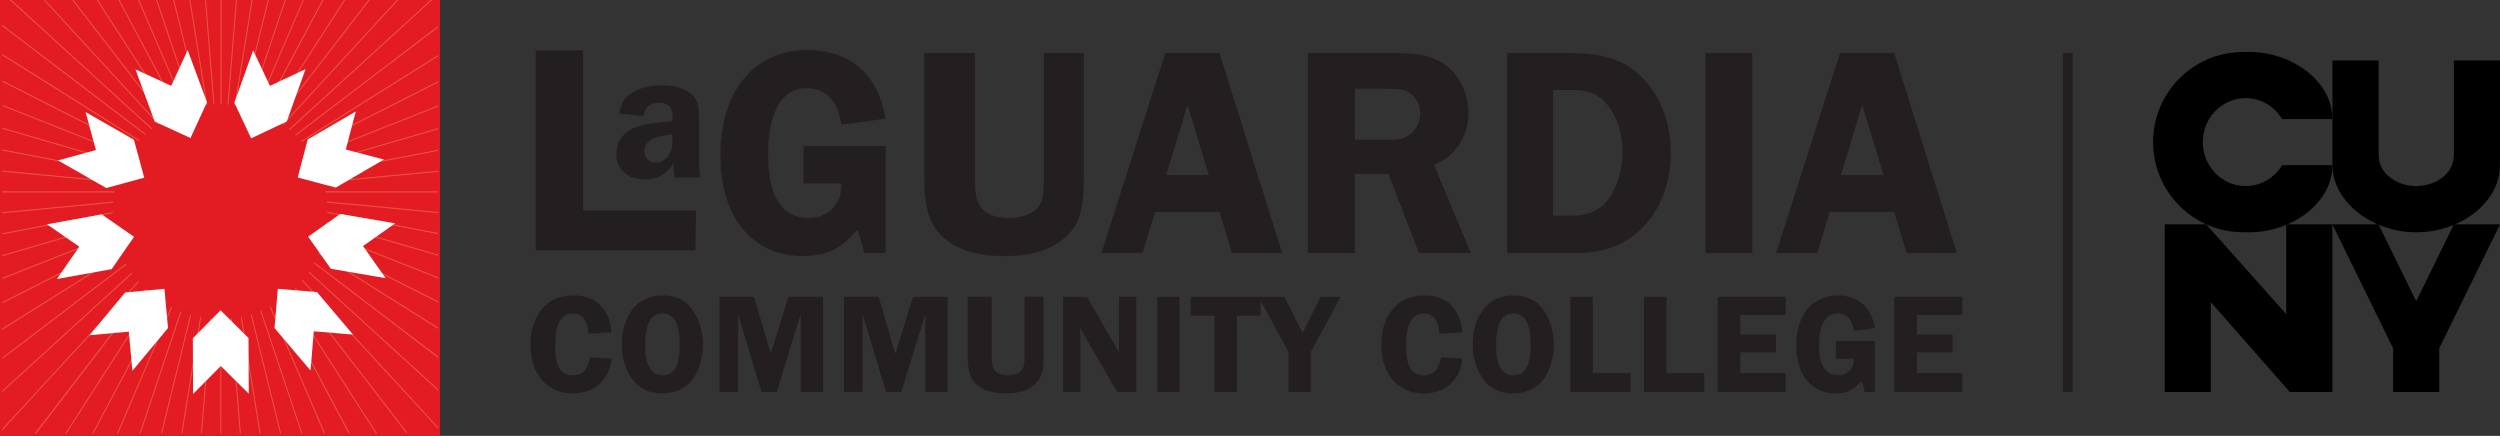 <?xml version="1.0" encoding="UTF-8"?> <svg xmlns="http://www.w3.org/2000/svg" viewBox="0 0 509.5 88.83"><rect x="0" y="0" width="509.5" height="88.83" fill="#333333" stroke="none"/><g id="a"><g id="b"><rect width="89.68" height="88.83" fill="#e31b23"></rect><polyline points=".48 72.89 .48 73.15 43.22 40.63 .48 79.61 .48 79.89 43.36 40.79 .48 87.39 .48 87.69 43.49 40.95 7.08 88.33 7.38 88.33 43.64 41.09 13.3 88.33 13.54 88.33 43.81 41.21 18.82 88.33 19.05 88.33 43.99 41.3 23.85 88.33 24.07 88.33 44.15 41.43 28.45 88.33 28.66 88.33 44.36 41.46 32.81 88.33 33.02 88.33 44.53 41.57 36.96 88.33 37.16 88.33 44.73 41.58 40.96 88.33 41.16 88.33 44.94 41.57 44.91 88.33 45.11 88.33 45.14 41.62 48.87 88.33 49.08 88.33 45.33 41.56 52.9 88.33 53.11 88.33 45.53 41.52 57.08 88.33 57.28 88.33 45.72 41.48 61.41 88.33 61.62 88.33 45.92 41.42 66.02 88.33 66.24 88.33 46.09 41.32 71.05 88.33 71.29 88.33 46.27 41.22 76.6 88.33 76.84 88.33 46.42 41.08 82.88 88.33 82.94 88.33 82.94 88.07 46.58 40.95 89.28 87.37 89.28 87.06 46.71 40.79 89.28 79.61 89.28 79.33 46.85 40.63 89.28 72.93 89.28 72.66 46.97 40.45 89.28 67.01 89.28 66.76 47.04 40.25 89.28 61.66 89.28 61.42 47.15 40.07 89.28 56.74 89.28 56.51 47.22 39.86 89.28 52.11 89.28 51.89 47.25 39.65 89.28 47.71 89.28 47.48 47.31 39.44 89.28 43.43 89.28 43.21 47.3 39.22 89.28 39.22 89.28 39 47.33 39 89.28 35.02 89.28 34.8 47.29 38.79 89.28 30.74 89.28 30.52 47.28 38.57 89.28 26.34 89.28 26.12 47.2 38.37 89.28 21.72 89.28 21.49 47.15 38.16 89.28 16.8 89.28 16.57 47.05 37.97 89.28 11.47 89.28 11.22 46.97 37.77 89.28 5.57 89.28 5.3 46.85 37.6 88.07 0 87.77 0 46.72 37.43 81.16 0 80.88 0 46.58 37.29 75.36 0 75.1 0 46.42 37.15 70.35 0 70.11 0 46.26 37.02 65.93 0 65.69 0 46.09 36.9 61.92 0 61.71 0 45.9 36.84 58.24 0 58.03 0 45.73 36.72 54.78 0 54.57 0 45.53 36.71 51.48 0 51.28 0 45.33 36.66 48.28 0 48.08 0 45.14 36.61 45.14 0 44.94 0 44.94 36.66 41.98 0 41.78 0 44.73 36.64 38.79 0 38.59 0 44.54 36.67 35.5 0 35.29 0 44.35 36.74 32.04 0 31.83 0 44.17 36.83 28.37 0 28.15 0 43.98 36.92 24.37 0 24.14 0 43.81 37.03 19.96 0 19.72 0 43.64 37.14 14.97 0 14.71 0 43.49 37.28 9.19 0 8.91 0 43.35 37.43 2.31 0 2 0 43.23 37.61 .48 5.07 .48 5.34 43.12 37.79 .48 11.03 .48 11.28 42.99 37.96 .48 16.41 .48 16.65 42.93 38.17 .48 21.38 .48 21.6 42.86 38.37 .48 26.03 .48 26.25 42.79 38.57 .48 30.46 .48 30.68 42.78 38.79 .48 34.77 .48 34.99 42.74 39 .48 39 .48 39.22 42.77 39.22 .48 43.24 .48 43.46 42.77 39.44 .48 47.54 .48 47.76 42.82 39.65 .48 51.98 .48 52.2 42.84 39.87 .48 56.62 .48 56.85 42.93 40.06 .48 61.58 .48 61.82 43 40.27 .48 66.95 .48 67.2 43.12 40.44" fill="#e8573f"></polyline><circle cx="44.84" cy="43.13" r="21.88" fill="#e31b23"></circle><g><polygon points="63.95 67.52 71.94 68.19 64.61 59.53 56.62 58.86 55.95 66.86 63.29 75.52 63.95 67.52" fill="#fff"></polygon><polygon points="16.16 50.28 11.58 56.87 22.75 54.85 27.32 48.26 20.73 43.69 9.57 45.71 16.16 50.28" fill="#fff"></polygon><polygon points="26.25 67.59 26.98 75.57 34.24 66.85 33.51 58.86 25.51 59.6 18.26 68.32 26.25 67.59" fill="#fff"></polygon><polygon points="73.98 50.15 80.53 45.52 69.35 43.6 62.79 48.23 67.42 54.78 78.61 56.7 73.98 50.15" fill="#fff"></polygon><polygon points="55.01 17.5 51.59 10.25 47.76 20.93 51.18 28.19 58.44 24.76 62.27 14.08 55.01 17.5" fill="#fff"></polygon><polygon points="34.89 17.49 27.6 14.13 31.53 24.78 38.82 28.13 42.18 20.85 38.25 10.21 34.89 17.49" fill="#fff"></polygon><polygon points="45 74.59 50.7 80.24 50.65 68.89 44.95 63.24 39.3 68.94 39.35 80.29 45 74.59" fill="#fff"></polygon><polygon points="70.47 30.47 72.51 22.71 62.71 28.42 60.67 36.18 68.43 38.23 78.23 32.51 70.47 30.47" fill="#fff"></polygon><polygon points="19.55 30.58 11.81 32.69 21.66 38.32 29.4 36.21 27.29 28.47 17.44 22.84 19.55 30.58" fill="#fff"></polygon></g></g></g><g id="c"><g><g><path d="M119.9,68.03c-.06-1.25-.17-1.77-.49-2.47-.47-1.05-1.45-1.66-2.7-1.66-2.38,0-3.55,2.15-3.55,6.51s1.13,6.08,3.63,6.08c1.92,0,3.02-1.19,3.46-3.66l4.39,.26c-.26,1.92-.61,2.88-1.45,4.04-1.42,1.98-3.66,3.05-6.42,3.05-5.26,0-8.66-3.92-8.66-10,0-2.85,.75-5.26,2.27-7.09,1.57-1.95,3.69-2.88,6.48-2.88s4.8,.93,6.13,2.76c.96,1.31,1.34,2.44,1.66,4.74l-4.74,.32Z" fill="#231f20"></path><path d="M141.06,63.03c1.42,1.95,2.21,4.5,2.21,7.29,0,2.53-.81,5.23-2.15,7.04-1.37,1.8-3.57,2.82-6.19,2.82s-4.56-.96-5.96-2.79c-1.45-1.92-2.24-4.45-2.24-7.27s.78-5.29,2.18-7.09c1.42-1.83,3.55-2.82,6.16-2.82s4.59,.93,5.99,2.82Zm-8.75,2.56c-.52,1.1-.84,2.79-.84,4.59,0,4.21,1.19,6.31,3.6,6.31s3.46-2.06,3.46-6.28-1.13-6.31-3.49-6.31c-1.28,0-2.18,.55-2.73,1.69Z" fill="#231f20"></path><path d="M150.43,64.07v15.81h-3.81v-19.39h7.06l3.4,11.6,3.6-11.6h7.06v19.39h-4.56v-15.81l-4.88,15.81h-3.11l-4.77-15.81Z" fill="#231f20"></path><path d="M175.82,64.07v15.81h-3.81v-19.39h7.06l3.4,11.6,3.6-11.6h7.06v19.39h-4.56v-15.81l-4.88,15.81h-3.11l-4.77-15.81Z" fill="#231f20"></path><path d="M212.66,72.59c0,3.17-.44,4.57-1.8,5.78-1.37,1.22-3.28,1.8-5.87,1.8-2.73,0-4.71-.64-6.07-1.92-1.22-1.22-1.71-2.82-1.71-5.67v-12.09h4.91v12.09c0,1.57,.15,2.24,.55,2.82,.49,.7,1.48,1.07,2.73,1.07s2.35-.41,2.85-1.05c.44-.55,.55-1.19,.55-2.85v-12.09h3.87v12.09Z" fill="#231f20"></path><path d="M231.56,79.89h-3.89l-7.59-13.11c.03,.32,.03,.58,.03,.67,.03,.44,.06,.73,.06,.84v11.6h-3.52v-19.39h4.88l6.6,11.42c-.06-.61-.09-.9-.09-1.28v-10.15h3.52v19.39Z" fill="#231f20"></path><path d="M240.38,79.89h-4.53v-19.39h4.53v19.39Z" fill="#231f20"></path><path d="M256.89,64.34h-4.8v15.55h-4.59v-15.55h-4.82v-3.84h14.21v3.84Z" fill="#231f20"></path><path d="M267.14,71.72v8.17h-4.54v-8.17l-6.1-11.22h5.26l3.72,7.36,3.66-7.36h4.07l-6.07,11.22Z" fill="#231f20"></path><path d="M293.31,68.03c-.06-1.25-.18-1.77-.49-2.47-.47-1.05-1.45-1.66-2.7-1.66-2.38,0-3.55,2.15-3.55,6.51s1.13,6.08,3.63,6.08c1.92,0,3.02-1.19,3.46-3.66l4.39,.26c-.26,1.92-.61,2.88-1.45,4.04-1.42,1.98-3.66,3.05-6.43,3.05-5.26,0-8.66-3.92-8.66-10,0-2.85,.75-5.26,2.27-7.09,1.57-1.95,3.69-2.88,6.48-2.88s4.8,.93,6.13,2.76c.96,1.31,1.34,2.44,1.66,4.74l-4.74,.32Z" fill="#231f20"></path><path d="M314.47,63.03c1.42,1.95,2.21,4.5,2.21,7.29,0,2.53-.81,5.23-2.15,7.04-1.37,1.8-3.57,2.82-6.19,2.82s-4.56-.96-5.96-2.79c-1.45-1.92-2.24-4.45-2.24-7.27s.79-5.29,2.18-7.09c1.42-1.83,3.55-2.82,6.16-2.82s4.59,.93,5.99,2.82Zm-8.75,2.56c-.52,1.1-.84,2.79-.84,4.59,0,4.21,1.19,6.31,3.6,6.31s3.46-2.06,3.46-6.28-1.13-6.31-3.49-6.31c-1.28,0-2.18,.55-2.73,1.69Z" fill="#231f20"></path><path d="M332.33,76.05v3.84h-12.29v-19.39h4.59v15.55h7.7Z" fill="#231f20"></path><path d="M347.34,76.05v3.84h-12.29v-19.39h4.59v15.55h7.7Z" fill="#231f20"></path><path d="M354.67,64.19v3.98h7.27v3.63h-7.27v4.24h9.24v3.84h-13.86v-19.39h13.86v3.69h-9.24Z" fill="#231f20"></path><path d="M382.09,79.89h-2.06c-.23-1.02-.29-1.19-.67-2.24-1.66,1.89-2.99,2.53-5.29,2.53-4.88,0-7.99-3.78-7.99-9.74,0-6.28,3.28-10.23,8.46-10.23,4.13,0,6.86,2.38,7.56,6.65l-4.3,.58c-.14-.99-.29-1.4-.58-1.95-.55-1.02-1.57-1.6-2.76-1.6-2.41,0-3.75,2.3-3.75,6.45s1.39,6.13,3.95,6.13c1.05,0,1.95-.41,2.53-1.19,.47-.64,.61-1.13,.61-2.15h-3.66v-3.63h7.96v10.38Z" fill="#231f20"></path><path d="M390.67,64.19v3.98h7.27v3.63h-7.27v4.24h9.24v3.84h-13.86v-19.39h13.86v3.69h-9.24Z" fill="#231f20"></path></g><g><g><g><path d="M180.48,51.57h-4.34c-.49-2.14-.61-2.5-1.41-4.7-3.48,3.97-6.29,5.31-11.12,5.31-10.27,0-16.8-7.94-16.8-20.47,0-13.2,6.9-21.51,17.78-21.51,8.68,0,14.42,5.01,15.89,13.99l-9.04,1.22c-.3-2.08-.61-2.93-1.22-4.09-1.16-2.14-3.3-3.36-5.8-3.36-5.07,0-7.88,4.83-7.88,13.57s2.93,12.89,8.31,12.89c2.2,0,4.09-.86,5.32-2.5,.98-1.34,1.28-2.38,1.28-4.52h-7.7v-7.64h16.74v21.81Z" fill="#231f20"></path><path d="M220.87,36.24c0,6.66-.92,9.59-3.79,12.16-2.87,2.57-6.9,3.79-12.34,3.79-5.74,0-9.9-1.34-12.77-4.03-2.57-2.57-3.6-5.93-3.6-11.91V10.82h10.32v25.42c0,3.3,.31,4.7,1.16,5.93,1.04,1.47,3.12,2.26,5.74,2.26s4.95-.86,5.99-2.2c.92-1.16,1.16-2.5,1.16-5.99V10.82h8.13v25.42Z" fill="#231f20"></path><path d="M261.33,51.57h-10.27l-2.51-8.37h-13.14l-2.57,8.37h-8.37l13.01-40.75h11.06l12.77,40.75Zm-14.97-15.89l-4.34-14.3-4.34,14.3h8.68Z" fill="#231f20"></path><path d="M276.12,51.57h-9.59V10.82h17.9c5.25,0,8.12,.73,10.57,2.75,2.63,2.14,4.28,5.8,4.28,9.47,0,2.93-1.1,5.86-3.06,7.94-.98,1.04-1.89,1.65-3.97,2.63l7.51,17.96h-10.57l-6.23-16.13h-6.84v16.13Zm0-23.1h5.87c3.18,0,3.91-.12,5.07-.85,1.41-.86,2.38-2.69,2.38-4.46,0-1.59-.73-3.12-1.89-4.03-1.22-.92-1.96-1.04-5.8-1.04h-5.62v10.39Z" fill="#231f20"></path><path d="M319.57,10.82c7.82,0,11.98,1.53,15.76,5.68,3.36,3.79,5.19,8.86,5.19,14.6s-1.77,10.75-5.07,14.54c-3.42,3.97-8.19,5.93-14.3,5.93h-13.99V10.82h12.4Zm-3.05,33.12h3.91c3.3,0,5.62-1.04,7.33-3.3,1.89-2.57,2.93-5.99,2.93-9.65s-1.04-6.9-2.87-9.35c-1.77-2.32-3.91-3.3-7.27-3.3h-4.03v25.6Z" fill="#231f20"></path><path d="M357.1,51.57h-9.53V10.82h9.53V51.57Z" fill="#231f20"></path><path d="M398.83,51.57h-10.27l-2.51-8.37h-13.14l-2.57,8.37h-8.37l13.01-40.75h11.06l12.77,40.75Zm-14.97-15.89l-4.34-14.3-4.34,14.3h8.68Z" fill="#231f20"></path></g><path d="M141.86,42.91l-.14,8.09h-32.54V10.24h9.65V42.93l23.03-.02Z" fill="#231f20"></path></g><path d="M137.53,36.19c-.22-1.19-.26-1.42-.26-2.39,0-.04,0-.26,.04-.49-1.79,2.43-3.25,3.25-5.9,3.25-3.51,0-5.79-2.02-5.79-5.15,0-2.61,1.46-4.56,4.11-5.56,1.46-.52,3.17-.82,7.32-1.16v-1.05c0-1.79-.9-2.69-2.73-2.69s-2.91,.93-3.14,2.69l-5-.49c.37-1.98,.93-2.99,2.09-3.88,1.61-1.23,3.88-1.87,6.57-1.87,2.99,0,5.41,.86,6.61,2.32,.78,1.01,1.01,1.98,1.01,4.7v8.33q0,2.2,.34,3.43h-5.26Zm-.49-8.81c-1.68,.19-2.35,.3-3.29,.63-1.6,.52-2.43,1.46-2.43,2.8s.93,2.35,2.31,2.35c1.94,0,3.4-1.79,3.4-4.11v-1.68Z" fill="#231f20"></path></g></g><g><polygon points="465.94 45.72 465.94 64.03 449.61 45.72 441.17 45.72 441.17 45.72 441.17 79.89 450.56 79.89 450.56 61.57 466.67 79.89 475.34 79.89 475.34 45.72 465.94 45.72"></polygon><path d="M509.5,31.37v-7.09h0s0,0,0,0V12.32h-9.19s-.21,0-.21,0V31.37c0,.84-.13,1.6-.39,2.28-.34,.88-.89,1.64-1.66,2.3-1.44,1.24-3.54,1.98-5.62,1.98h0s0,0,0,0c0,0,0,0,0,0h0s0,0,0,0c-2.08,0-4.18-.75-5.62-1.98-.77-.66-1.33-1.43-1.66-2.3-.26-.69-.39-1.45-.39-2.28V12.32h-.21s-9.19,0-9.19,0v11.96s0,0,0,0h0v9.37h0c0,7.55,8.16,13.56,16.64,13.68,.09,0,.18,0,.26,0,.03,0,.07,0,.1,0,.02,0,.04,0,.06,0h0s0,0,0,0c0,0,0,0,0,0,0,0,0,0,.01,0h0s.04,0,.06,0c.03,0,.07,0,.1,0,.09,0,.18,0,.26,0,8.49-.12,16.64-5.95,16.64-13.68h0v-2.28Z"></path><path d="M465.1,33.65c-1.52,2.53-4.22,4.23-7.32,4.27-.04,0-.08,0-.12,0-4.82,0-8.73-4.01-8.73-8.96,0-4.95,3.91-8.96,8.73-8.96,.04,0,.08,0,.12,0,3.1,.04,5.8,1.74,7.32,4.27h10.24c0-7.71-8.12-13.53-16.58-13.68-.02,0-.04,0-.06,0-.09,0-.18,0-.26,0-.03,0-.07,0-.1,0-.02,0-.04,0-.06,0h0s0,0-.01,0c0,0,0,0,0,0,0,0,0,0,0,0h0s-.04,0-.06,0c-.03,0-.07,0-.1,0-.09,0-.18,0-.26,0h-.69c-6.72,0-12.6,3.61-15.8,9.01-1.63,2.74-2.56,5.94-2.56,9.36h0s0,0,0,0c0,3.42,.94,6.62,2.56,9.36,3.2,5.39,9.08,9.01,15.8,9.01h.69c.09,0,.18,0,.26,0,.03,0,.07,0,.1,0,.02,0,.04,0,.06,0h0s0,0,0,0c0,0,0,0,0,0,0,0,0,0,.01,0h0s.04,0,.06,0c.03,0,.07,0,.1,0,.09,0,.18,0,.26,0,.02,0,.04,0,.06,0,8.46-.15,16.58-5.97,16.58-13.68h-10.24Z"></path><polygon points="500.11 45.72 492.42 61.39 484.73 45.72 475.33 45.72 487.72 70.97 487.72 79.89 497.12 79.89 497.12 70.97 509.5 45.72 500.11 45.72"></polygon></g><line x1="421.42" y1="10.82" x2="421.42" y2="79.89" fill="none" stroke="#231f20" stroke-miterlimit="10" stroke-width="2"></line></g></svg> 